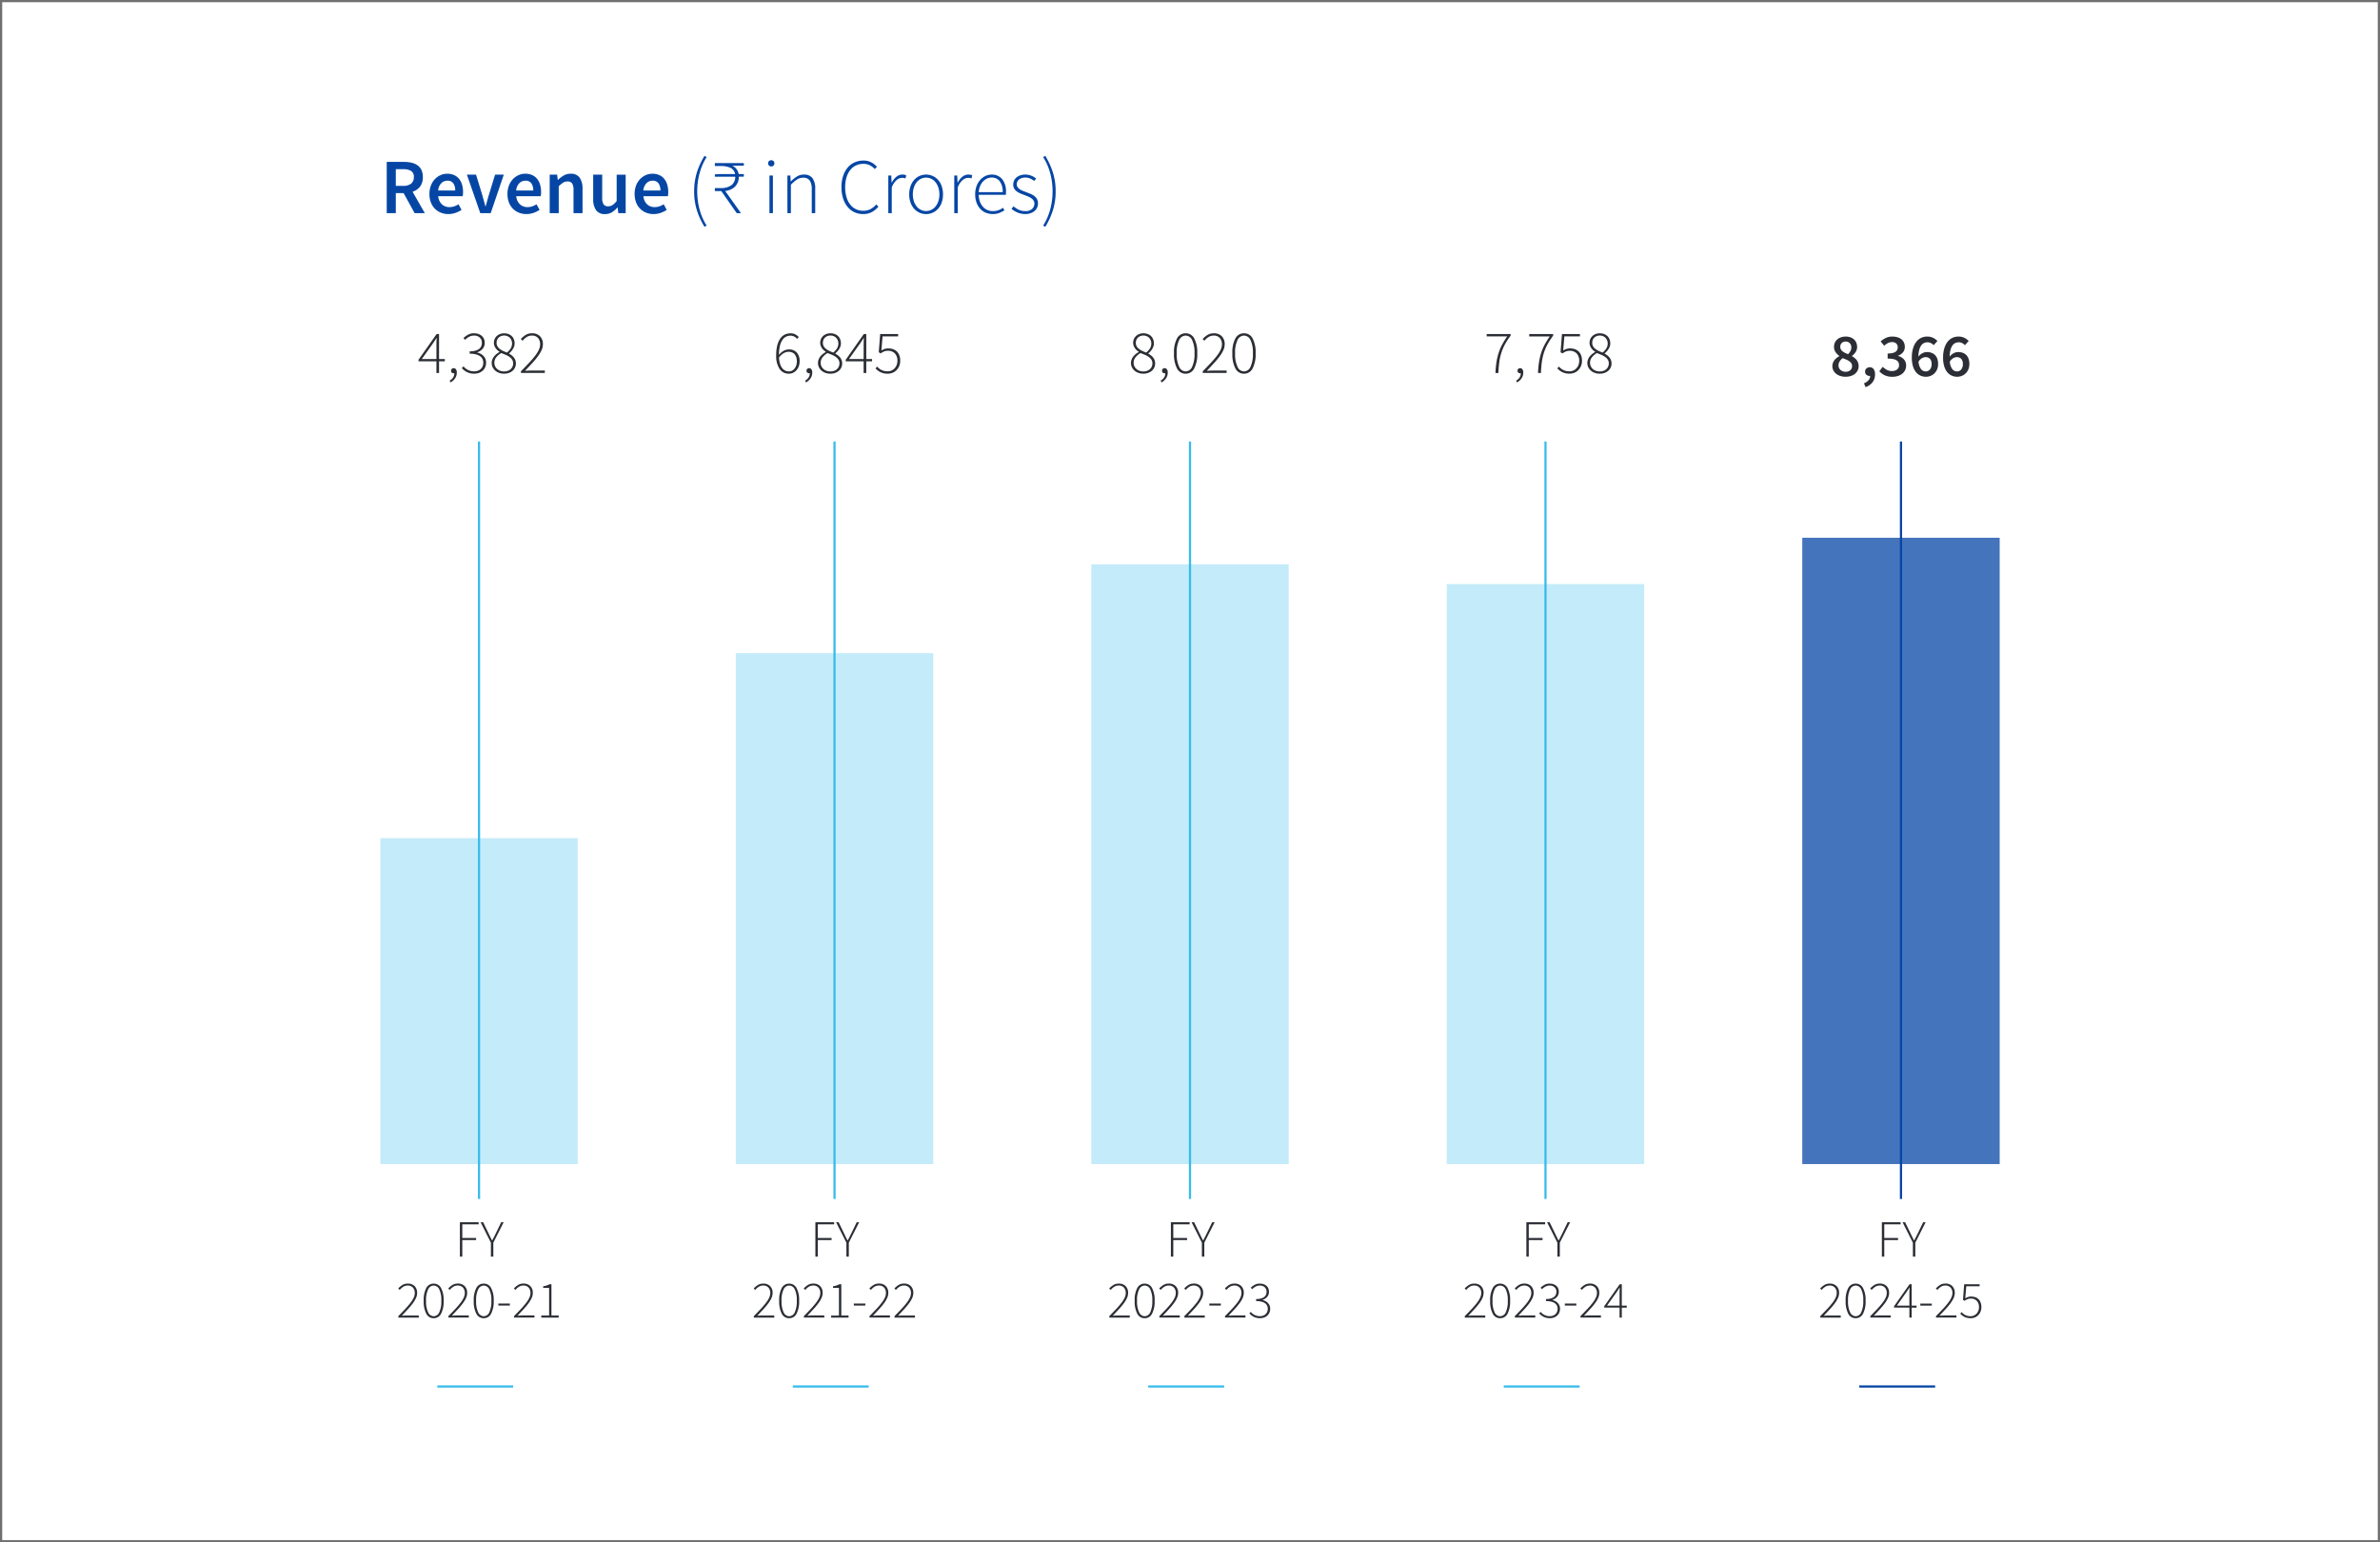 <svg xmlns="http://www.w3.org/2000/svg" xmlns:xlink="http://www.w3.org/1999/xlink" width="540" height="350" viewBox="0 0 540 350">
  <defs>
    <clipPath id="clip-path">
      <rect id="Rectangle_68410" data-name="Rectangle 68410" width="80.343" height="91.736" fill="none"/>
    </clipPath>
    <clipPath id="clip-path-2">
      <rect id="Rectangle_68411" data-name="Rectangle 68411" width="80.343" height="133.727" fill="none"/>
    </clipPath>
    <clipPath id="clip-path-3">
      <rect id="Rectangle_68412" data-name="Rectangle 68412" width="80.342" height="153.882" fill="none"/>
    </clipPath>
    <clipPath id="clip-path-4">
      <rect id="Rectangle_68413" data-name="Rectangle 68413" width="80.343" height="149.403" fill="none"/>
    </clipPath>
    <clipPath id="clip-path-5">
      <rect id="Rectangle_68414" data-name="Rectangle 68414" width="80.345" height="159.908" fill="none"/>
    </clipPath>
  </defs>
  <g id="Group_156302" data-name="Group 156302" transform="translate(-8108 -2066)">
    <g id="Rectangle_68519" data-name="Rectangle 68519" transform="translate(8108 2066)" fill="#fff" stroke="#707070" stroke-width="0.5">
      <rect width="540" height="350" stroke="none"/>
      <rect x="0.25" y="0.25" width="539.5" height="349.5" fill="none"/>
    </g>
    <g id="Group_156293" data-name="Group 156293" transform="translate(7587 745)">
      <g id="Group_155120" data-name="Group 155120" transform="translate(334.513 655.459)">
        <g id="Group_155088" data-name="Group 155088" transform="translate(255 839.941)" opacity="0.3">
          <g id="Group_155087" data-name="Group 155087" transform="translate(0 0)">
            <g id="Group_155086" data-name="Group 155086" clip-path="url(#clip-path)">
              <path id="Path_48476" data-name="Path 48476" d="M0,10.713H44.79V-63.246H0Z" transform="translate(17.776 79.048)" fill="#38bcea"/>
            </g>
          </g>
        </g>
        <path id="Path_48505" data-name="Path 48505" d="M.564-3.954H4.818v.474H1.109v3.1H4.238V.1H1.109V3.856H.564ZM7.6.692,5.257-3.954h.581L7.023-1.513q.2.427.4.841T7.852.17H7.9q.225-.427.438-.841t.415-.841L9.938-3.954h.557L8.149.692V3.856H7.6Z" transform="translate(290.27 946.85)" fill="#2b2e34"/>
        <path id="Path_48506" data-name="Path 48506" transform="translate(300.623 950.706)" fill="#2b2e34"/>
        <path id="Path_48507" data-name="Path 48507" d="M.258,3.477q.936-.948,1.635-1.7A17.646,17.646,0,0,0,3.06.4a5.892,5.892,0,0,0,.7-1.15,2.546,2.546,0,0,0,.231-1.025,1.83,1.83,0,0,0-.4-1.2,1.521,1.521,0,0,0-1.25-.486,1.786,1.786,0,0,0-.972.284,3.229,3.229,0,0,0-.794.711L.234-2.792a4.357,4.357,0,0,1,.942-.794,2.256,2.256,0,0,1,1.215-.32,2.081,2.081,0,0,1,1.576.581,2.132,2.132,0,0,1,.557,1.541A2.777,2.777,0,0,1,4.275-.653a6.6,6.6,0,0,1-.7,1.185,15.1,15.1,0,0,1-1.1,1.327q-.646.705-1.428,1.535.308-.024.634-.041t.634-.018H4.9v.474H.258Zm8.023.474A1.839,1.839,0,0,1,6.6,2.926,5.98,5.98,0,0,1,6.017-.007,5.808,5.808,0,0,1,6.6-2.9a1.845,1.845,0,0,1,1.677-1,1.845,1.845,0,0,1,1.677,1,5.808,5.808,0,0,1,.587,2.9,5.98,5.98,0,0,1-.587,2.933A1.839,1.839,0,0,1,8.281,3.951Zm0-.45a1.41,1.41,0,0,0,1.262-.883,5.772,5.772,0,0,0,.468-2.625,5.577,5.577,0,0,0-.468-2.6,1.411,1.411,0,0,0-1.262-.853A1.416,1.416,0,0,0,7.025-2.6a5.517,5.517,0,0,0-.474,2.6,5.709,5.709,0,0,0,.474,2.625A1.415,1.415,0,0,0,8.281,3.5Zm3.33-.024q.936-.948,1.635-1.7A17.646,17.646,0,0,0,14.413.4a5.892,5.892,0,0,0,.7-1.15,2.546,2.546,0,0,0,.231-1.025,1.83,1.83,0,0,0-.4-1.2,1.521,1.521,0,0,0-1.25-.486,1.786,1.786,0,0,0-.972.284,3.229,3.229,0,0,0-.794.711l-.344-.332a4.357,4.357,0,0,1,.942-.794,2.256,2.256,0,0,1,1.215-.32,2.081,2.081,0,0,1,1.576.581,2.132,2.132,0,0,1,.557,1.541,2.777,2.777,0,0,1-.249,1.132,6.6,6.6,0,0,1-.7,1.185,15.1,15.1,0,0,1-1.1,1.327q-.646.705-1.428,1.535.308-.024.634-.041t.634-.018h2.583v.474H11.611Zm8.023.474a1.839,1.839,0,0,1-1.677-1.025A5.98,5.98,0,0,1,17.37-.007a5.808,5.808,0,0,1,.587-2.9,1.845,1.845,0,0,1,1.677-1,1.845,1.845,0,0,1,1.677,1,5.808,5.808,0,0,1,.587,2.9,5.98,5.98,0,0,1-.587,2.933A1.839,1.839,0,0,1,19.634,3.951Zm0-.45A1.41,1.41,0,0,0,20.9,2.618a5.772,5.772,0,0,0,.468-2.625A5.577,5.577,0,0,0,20.9-2.6a1.411,1.411,0,0,0-1.262-.853,1.416,1.416,0,0,0-1.256.853,5.517,5.517,0,0,0-.474,2.6,5.709,5.709,0,0,0,.474,2.625A1.415,1.415,0,0,0,19.634,3.5ZM22.952.621h2.607v.462H22.952Zm3.555,2.856q.936-.948,1.635-1.7A17.646,17.646,0,0,0,29.31.4a5.892,5.892,0,0,0,.7-1.15,2.546,2.546,0,0,0,.231-1.025,1.83,1.83,0,0,0-.4-1.2,1.521,1.521,0,0,0-1.25-.486,1.786,1.786,0,0,0-.972.284,3.229,3.229,0,0,0-.794.711l-.344-.332a4.357,4.357,0,0,1,.942-.794,2.256,2.256,0,0,1,1.215-.32,2.081,2.081,0,0,1,1.576.581,2.132,2.132,0,0,1,.557,1.541,2.777,2.777,0,0,1-.249,1.132,6.6,6.6,0,0,1-.7,1.185,15.1,15.1,0,0,1-1.1,1.327q-.646.705-1.428,1.535.308-.024.634-.041t.634-.018h2.583v.474H26.507Zm6.186-.13h1.778V-2.934H33.12V-3.29a6.138,6.138,0,0,0,.824-.2,3.514,3.514,0,0,0,.634-.273H35v7.11h1.647v.462H32.693Z" transform="translate(276.605 960.727)" fill="#2b2e34"/>
        <path id="Path_48478" data-name="Path 48478" d="M0,84.86V-87.024" transform="translate(295.171 852.758)" fill="none" stroke="#38bcea" stroke-width="0.5"/>
        <g id="Group_155091" data-name="Group 155091" transform="translate(285.7 980.171)">
          <path id="Path_48479" data-name="Path 48479" d="M0,0H17.221" fill="none" stroke="#38bcea" stroke-width="0.5"/>
        </g>
        <path id="Path_48501" data-name="Path 48501" d="M4.177,1.278V-1.958q0-.3.014-.76t.041-.76H4.177q-.166.277-.346.539t-.373.567l-2.6,3.65ZM6.085,1.8H4.771V4.444H4.177V1.8H.112V1.443L4.218-4.391h.553V1.278H6.085ZM7.177,6.172a2.1,2.1,0,0,0,.76-.671,1.8,1.8,0,0,0,.3-1,.737.737,0,0,1-.166.014.6.6,0,0,1-.408-.152A.541.541,0,0,1,7.5,3.932a.531.531,0,0,1,.18-.429.623.623,0,0,1,.415-.152.605.605,0,0,1,.512.263,1.189,1.189,0,0,1,.194.719,2.3,2.3,0,0,1-.4,1.341,2.864,2.864,0,0,1-1.023.913ZM10.3,2.937a4.125,4.125,0,0,0,.429.422,2.988,2.988,0,0,0,.532.359,3.058,3.058,0,0,0,.664.256,3.224,3.224,0,0,0,.823.1,2.389,2.389,0,0,0,.823-.138,1.922,1.922,0,0,0,.657-.394,1.762,1.762,0,0,0,.429-.615,2.039,2.039,0,0,0,.152-.8,1.951,1.951,0,0,0-.173-.83A1.644,1.644,0,0,0,14.09.648a2.854,2.854,0,0,0-.954-.422,5.64,5.64,0,0,0-1.41-.152V-.465a4.759,4.759,0,0,0,1.293-.152,2.475,2.475,0,0,0,.857-.408,1.492,1.492,0,0,0,.47-.608,1.959,1.959,0,0,0,.145-.754,1.554,1.554,0,0,0-.484-1.2,1.834,1.834,0,0,0-1.3-.449,2.3,2.3,0,0,0-1.134.283,3.8,3.8,0,0,0-.9.684l-.359-.415a4.775,4.775,0,0,1,1.037-.76,2.777,2.777,0,0,1,1.355-.318,3.042,3.042,0,0,1,.954.145A2.32,2.32,0,0,1,14.429-4a1.916,1.916,0,0,1,.512.664,2.092,2.092,0,0,1,.187.906,2.024,2.024,0,0,1-.477,1.4,2.8,2.8,0,0,1-1.21.781v.055a2.667,2.667,0,0,1,1.41.774,2.142,2.142,0,0,1,.595,1.521,2.528,2.528,0,0,1-.207,1.044,2.29,2.29,0,0,1-.574.788,2.556,2.556,0,0,1-.857.5,3.162,3.162,0,0,1-1.058.173,3.819,3.819,0,0,1-.954-.111,3.5,3.5,0,0,1-.767-.29,3.659,3.659,0,0,1-.608-.4,5,5,0,0,1-.477-.442Zm7.024-.788a1.779,1.779,0,0,0,.166.767,1.931,1.931,0,0,0,.456.615,2.159,2.159,0,0,0,.691.415,2.667,2.667,0,0,0,1.735.014,1.9,1.9,0,0,0,.65-.387,1.722,1.722,0,0,0,.415-.581,1.74,1.74,0,0,0,.145-.705,1.558,1.558,0,0,0-.228-.864A2.29,2.29,0,0,0,20.747.8a4.4,4.4,0,0,0-.864-.47q-.484-.2-1-.408a4.125,4.125,0,0,0-1.12.947A1.971,1.971,0,0,0,17.325,2.149ZM20.173-.188a3.6,3.6,0,0,0,.864-.961,2.1,2.1,0,0,0,.3-1.085,1.936,1.936,0,0,0-.124-.7,1.785,1.785,0,0,0-.353-.574,1.625,1.625,0,0,0-.567-.394,1.931,1.931,0,0,0-.767-.145,1.827,1.827,0,0,0-.684.124,1.7,1.7,0,0,0-.539.339,1.459,1.459,0,0,0-.353.518,1.736,1.736,0,0,0-.124.664,1.56,1.56,0,0,0,.2.809A2.1,2.1,0,0,0,18.556-1a3.879,3.879,0,0,0,.754.449Q19.731-.354,20.173-.188ZM16.717,2.176a2.162,2.162,0,0,1,.159-.83,2.717,2.717,0,0,1,.415-.7A3.57,3.57,0,0,1,17.858.1a4.166,4.166,0,0,1,.629-.408V-.368a4.522,4.522,0,0,1-.477-.366,2.373,2.373,0,0,1-.4-.456,2.609,2.609,0,0,1-.283-.553,1.87,1.87,0,0,1-.111-.657,2.1,2.1,0,0,1,.18-.871,2.046,2.046,0,0,1,.491-.684,2.258,2.258,0,0,1,.733-.442,2.546,2.546,0,0,1,.906-.159,2.758,2.758,0,0,1,1.009.173,2.163,2.163,0,0,1,.754.484,2.042,2.042,0,0,1,.47.733,2.586,2.586,0,0,1,.159.919,2.009,2.009,0,0,1-.124.7,3.2,3.2,0,0,1-.311.629,3.62,3.62,0,0,1-.408.525,3.84,3.84,0,0,1-.415.387V.047q.29.18.567.387a2.794,2.794,0,0,1,.491.47,2.314,2.314,0,0,1,.353.608,2.108,2.108,0,0,1,.138.788,2.145,2.145,0,0,1-.194.906,2.181,2.181,0,0,1-.546.733,2.608,2.608,0,0,1-.85.491,3.2,3.2,0,0,1-1.092.18,3.245,3.245,0,0,1-1.12-.187,2.787,2.787,0,0,1-.885-.512,2.387,2.387,0,0,1-.588-.767A2.19,2.19,0,0,1,16.717,2.176Zm6.636,1.88q1.092-1.106,1.908-1.984a20.587,20.587,0,0,0,1.362-1.6,6.875,6.875,0,0,0,.816-1.341,2.97,2.97,0,0,0,.27-1.2,2.135,2.135,0,0,0-.463-1.4,1.775,1.775,0,0,0-1.459-.567,2.084,2.084,0,0,0-1.134.332,3.768,3.768,0,0,0-.926.83l-.4-.387a5.083,5.083,0,0,1,1.1-.926,2.632,2.632,0,0,1,1.417-.373,2.428,2.428,0,0,1,1.839.677,2.488,2.488,0,0,1,.65,1.8,3.24,3.24,0,0,1-.29,1.32A7.7,7.7,0,0,1,27.225.621a17.611,17.611,0,0,1-1.279,1.549q-.754.823-1.666,1.79.359-.028.74-.048t.74-.021h3.014v.553h-5.42Z" transform="translate(281.332 745.734)" fill="#2b2e34"/>
        <g id="Group_155095" data-name="Group 155095" transform="translate(335.658 797.95)" opacity="0.3">
          <g id="Group_155094" data-name="Group 155094" transform="translate(0 0)">
            <g id="Group_155093" data-name="Group 155093" clip-path="url(#clip-path-2)">
              <path id="Path_48481" data-name="Path 48481" d="M40.837,31.444h44.79V-84.506H40.837Z" transform="translate(-23.06 100.308)" fill="#38bcea"/>
            </g>
          </g>
        </g>
        <path id="Path_48508" data-name="Path 48508" d="M.564-3.954H4.818v.474H1.109v3.1H4.238V.1H1.109V3.856H.564ZM7.6.692,5.257-3.954h.581L7.023-1.513q.2.427.4.841T7.852.17H7.9q.225-.427.438-.841t.415-.841L9.938-3.954h.557L8.149.692V3.856H7.6Z" transform="translate(370.928 946.85)" fill="#2b2e34"/>
        <path id="Path_48509" data-name="Path 48509" transform="translate(381.281 950.706)" fill="#2b2e34"/>
        <path id="Path_48510" data-name="Path 48510" d="M.258,3.477q.936-.948,1.635-1.7A17.646,17.646,0,0,0,3.06.4a5.892,5.892,0,0,0,.7-1.15,2.546,2.546,0,0,0,.231-1.025,1.83,1.83,0,0,0-.4-1.2,1.521,1.521,0,0,0-1.25-.486,1.786,1.786,0,0,0-.972.284,3.229,3.229,0,0,0-.794.711L.234-2.792a4.357,4.357,0,0,1,.942-.794,2.256,2.256,0,0,1,1.215-.32,2.081,2.081,0,0,1,1.576.581,2.132,2.132,0,0,1,.557,1.541A2.777,2.777,0,0,1,4.275-.653a6.6,6.6,0,0,1-.7,1.185,15.1,15.1,0,0,1-1.1,1.327q-.646.705-1.428,1.535.308-.024.634-.041t.634-.018H4.9v.474H.258Zm8.023.474A1.839,1.839,0,0,1,6.6,2.926,5.98,5.98,0,0,1,6.017-.007,5.808,5.808,0,0,1,6.6-2.9a1.845,1.845,0,0,1,1.677-1,1.845,1.845,0,0,1,1.677,1,5.808,5.808,0,0,1,.587,2.9,5.98,5.98,0,0,1-.587,2.933A1.839,1.839,0,0,1,8.281,3.951Zm0-.45a1.41,1.41,0,0,0,1.262-.883,5.772,5.772,0,0,0,.468-2.625,5.577,5.577,0,0,0-.468-2.6,1.411,1.411,0,0,0-1.262-.853A1.416,1.416,0,0,0,7.025-2.6a5.517,5.517,0,0,0-.474,2.6,5.709,5.709,0,0,0,.474,2.625A1.415,1.415,0,0,0,8.281,3.5Zm3.33-.024q.936-.948,1.635-1.7A17.646,17.646,0,0,0,14.413.4a5.892,5.892,0,0,0,.7-1.15,2.546,2.546,0,0,0,.231-1.025,1.83,1.83,0,0,0-.4-1.2,1.521,1.521,0,0,0-1.25-.486,1.786,1.786,0,0,0-.972.284,3.229,3.229,0,0,0-.794.711l-.344-.332a4.357,4.357,0,0,1,.942-.794,2.256,2.256,0,0,1,1.215-.32,2.081,2.081,0,0,1,1.576.581,2.132,2.132,0,0,1,.557,1.541,2.777,2.777,0,0,1-.249,1.132,6.6,6.6,0,0,1-.7,1.185,15.1,15.1,0,0,1-1.1,1.327q-.646.705-1.428,1.535.308-.024.634-.041t.634-.018h2.583v.474H11.611Zm6.186-.13h1.778V-2.934H18.224V-3.29a6.138,6.138,0,0,0,.824-.2,3.514,3.514,0,0,0,.634-.273h.427v7.11h1.647v.462H17.8ZM22.952.621h2.607v.462H22.952Zm3.555,2.856q.936-.948,1.635-1.7A17.646,17.646,0,0,0,29.31.4a5.892,5.892,0,0,0,.7-1.15,2.546,2.546,0,0,0,.231-1.025,1.83,1.83,0,0,0-.4-1.2,1.521,1.521,0,0,0-1.25-.486,1.786,1.786,0,0,0-.972.284,3.229,3.229,0,0,0-.794.711l-.344-.332a4.357,4.357,0,0,1,.942-.794,2.256,2.256,0,0,1,1.215-.32,2.081,2.081,0,0,1,1.576.581,2.132,2.132,0,0,1,.557,1.541,2.777,2.777,0,0,1-.249,1.132,6.6,6.6,0,0,1-.7,1.185,15.1,15.1,0,0,1-1.1,1.327q-.646.705-1.428,1.535.308-.024.634-.041t.634-.018h2.583v.474H26.507Zm5.677,0q.936-.948,1.635-1.7A17.646,17.646,0,0,0,34.987.4a5.892,5.892,0,0,0,.7-1.15,2.546,2.546,0,0,0,.231-1.025,1.83,1.83,0,0,0-.4-1.2,1.521,1.521,0,0,0-1.25-.486,1.786,1.786,0,0,0-.972.284,3.23,3.23,0,0,0-.794.711l-.344-.332a4.356,4.356,0,0,1,.942-.794,2.256,2.256,0,0,1,1.215-.32,2.081,2.081,0,0,1,1.576.581,2.132,2.132,0,0,1,.557,1.541A2.777,2.777,0,0,1,36.2-.653,6.6,6.6,0,0,1,35.5.532a15.1,15.1,0,0,1-1.1,1.327q-.646.705-1.428,1.535.308-.024.634-.041t.634-.018h2.583v.474H32.184Z" transform="translate(357.262 960.727)" fill="#2b2e34"/>
        <path id="Path_48483" data-name="Path 48483" d="M0,84.86V-87.024" transform="translate(375.83 852.758)" fill="none" stroke="#38bcea" stroke-width="0.5"/>
        <g id="Group_155098" data-name="Group 155098" transform="translate(366.359 980.171)">
          <path id="Path_48484" data-name="Path 48484" d="M0,0H17.221" fill="none" stroke="#38bcea" stroke-width="0.5"/>
        </g>
        <path id="Path_48502" data-name="Path 48502" d="M3.267,4.084a1.492,1.492,0,0,0,.712-.173,1.729,1.729,0,0,0,.56-.477,2.429,2.429,0,0,0,.373-.712,2.717,2.717,0,0,0,.138-.878A3.344,3.344,0,0,0,4.94.966,2.006,2.006,0,0,0,4.6.261,1.529,1.529,0,0,0,4.007-.2a2.08,2.08,0,0,0-.864-.166,2.264,2.264,0,0,0-1.037.3A3.4,3.4,0,0,0,1,.96a6.147,6.147,0,0,0,.2,1.279,3.315,3.315,0,0,0,.436.982,2,2,0,0,0,.684.636A1.908,1.908,0,0,0,3.267,4.084ZM5.106-3.285a1.962,1.962,0,0,0-.677-.546,1.855,1.855,0,0,0-.816-.187,2.309,2.309,0,0,0-1,.221,2.138,2.138,0,0,0-.83.733,4.12,4.12,0,0,0-.574,1.348A8.81,8.81,0,0,0,.986.337a3.7,3.7,0,0,1,1.03-.9,2.356,2.356,0,0,1,1.2-.332,2.348,2.348,0,0,1,1.818.7,2.91,2.91,0,0,1,.643,2.039A3.084,3.084,0,0,1,5.48,2.957a2.748,2.748,0,0,1-.525.871,2.447,2.447,0,0,1-.767.574,2.143,2.143,0,0,1-.933.207A2.466,2.466,0,0,1,1.138,3.531,5.262,5.262,0,0,1,.364.434,8.706,8.706,0,0,1,.634-1.9a4.65,4.65,0,0,1,.719-1.549A2.612,2.612,0,0,1,2.39-4.3a3.034,3.034,0,0,1,1.224-.256,2.284,2.284,0,0,1,1.072.235A2.8,2.8,0,0,1,5.48-3.7ZM6.931,6.172a2.1,2.1,0,0,0,.76-.671,1.8,1.8,0,0,0,.3-1,.737.737,0,0,1-.166.014.6.6,0,0,1-.408-.152.541.541,0,0,1-.173-.429.531.531,0,0,1,.18-.429.623.623,0,0,1,.415-.152.605.605,0,0,1,.512.263,1.189,1.189,0,0,1,.194.719,2.3,2.3,0,0,1-.4,1.341,2.864,2.864,0,0,1-1.023.913Zm3.526-4.023a1.779,1.779,0,0,0,.166.767,1.931,1.931,0,0,0,.456.615,2.159,2.159,0,0,0,.691.415,2.667,2.667,0,0,0,1.735.014,1.9,1.9,0,0,0,.65-.387,1.722,1.722,0,0,0,.415-.581,1.74,1.74,0,0,0,.145-.705,1.558,1.558,0,0,0-.228-.864A2.29,2.29,0,0,0,13.879.8a4.4,4.4,0,0,0-.864-.47q-.484-.2-1-.408A4.125,4.125,0,0,0,10.9.87,1.971,1.971,0,0,0,10.457,2.149ZM13.305-.188a3.6,3.6,0,0,0,.864-.961,2.1,2.1,0,0,0,.3-1.085,1.936,1.936,0,0,0-.124-.7,1.785,1.785,0,0,0-.353-.574,1.625,1.625,0,0,0-.567-.394,1.931,1.931,0,0,0-.767-.145,1.827,1.827,0,0,0-.684.124,1.7,1.7,0,0,0-.539.339,1.459,1.459,0,0,0-.353.518,1.736,1.736,0,0,0-.124.664,1.56,1.56,0,0,0,.2.809A2.1,2.1,0,0,0,11.687-1a3.879,3.879,0,0,0,.754.449Q12.863-.354,13.305-.188ZM9.849,2.176a2.162,2.162,0,0,1,.159-.83,2.717,2.717,0,0,1,.415-.7A3.57,3.57,0,0,1,10.989.1a4.166,4.166,0,0,1,.629-.408V-.368a4.522,4.522,0,0,1-.477-.366,2.373,2.373,0,0,1-.4-.456,2.608,2.608,0,0,1-.283-.553,1.87,1.87,0,0,1-.111-.657,2.1,2.1,0,0,1,.18-.871,2.046,2.046,0,0,1,.491-.684A2.258,2.258,0,0,1,11.75-4.4a2.546,2.546,0,0,1,.906-.159,2.758,2.758,0,0,1,1.009.173,2.163,2.163,0,0,1,.754.484,2.042,2.042,0,0,1,.47.733,2.586,2.586,0,0,1,.159.919,2.009,2.009,0,0,1-.124.7,3.2,3.2,0,0,1-.311.629A3.62,3.62,0,0,1,14.2-.4a3.84,3.84,0,0,1-.415.387V.047q.29.18.567.387a2.794,2.794,0,0,1,.491.47,2.314,2.314,0,0,1,.353.608,2.108,2.108,0,0,1,.138.788,2.145,2.145,0,0,1-.194.906,2.181,2.181,0,0,1-.546.733,2.607,2.607,0,0,1-.85.491,3.2,3.2,0,0,1-1.092.18,3.245,3.245,0,0,1-1.12-.187,2.787,2.787,0,0,1-.885-.512,2.387,2.387,0,0,1-.588-.767A2.19,2.19,0,0,1,9.849,2.176Zm10.356-.9V-1.958q0-.3.014-.76t.041-.76H20.2q-.166.277-.346.539t-.373.567l-2.6,3.65Zm1.908.525H20.8V4.444H20.2V1.8H16.139V1.443l4.106-5.835H20.8V1.278h1.313Zm1.134,1.189a4.485,4.485,0,0,0,.429.4,3.047,3.047,0,0,0,.525.346,2.924,2.924,0,0,0,.65.242,3.373,3.373,0,0,0,.816.09,2.132,2.132,0,0,0,1.542-.657,2.383,2.383,0,0,0,.477-.747,2.533,2.533,0,0,0,.18-.975,2.318,2.318,0,0,0-.581-1.68,2.089,2.089,0,0,0-1.576-.6,2.2,2.2,0,0,0-.878.159,4.571,4.571,0,0,0-.767.436l-.429-.263.318-4.134H28.03v.539H24.5L24.228-.658A3.929,3.929,0,0,1,24.947-1a2.577,2.577,0,0,1,.857-.131,3.3,3.3,0,0,1,1.051.166,2.285,2.285,0,0,1,.857.5,2.414,2.414,0,0,1,.574.871A3.339,3.339,0,0,1,28.5,1.665a3.061,3.061,0,0,1-.242,1.251,2.9,2.9,0,0,1-.636.926,2.648,2.648,0,0,1-.9.574,2.891,2.891,0,0,1-1.044.194,3.974,3.974,0,0,1-.947-.1,3.516,3.516,0,0,1-.76-.277,3.371,3.371,0,0,1-.6-.387,6.269,6.269,0,0,1-.47-.422Z" transform="translate(362.235 745.734)" fill="#2b2e34"/>
        <g id="Group_155102" data-name="Group 155102" transform="translate(416.316 777.795)" opacity="0.3">
          <g id="Group_155101" data-name="Group 155101" transform="translate(0 0)">
            <g id="Group_155100" data-name="Group 155100" clip-path="url(#clip-path-3)">
              <path id="Path_48486" data-name="Path 48486" d="M81.673,41.4h44.79V-94.711H81.673Z" transform="translate(-63.897 110.512)" fill="#38bcea"/>
            </g>
          </g>
        </g>
        <path id="Path_48511" data-name="Path 48511" d="M.564-3.954H4.818v.474H1.109v3.1H4.238V.1H1.109V3.856H.564ZM7.6.692,5.257-3.954h.581L7.023-1.513q.2.427.4.841T7.852.17H7.9q.225-.427.438-.841t.415-.841L9.938-3.954h.557L8.149.692V3.856H7.6Z" transform="translate(451.586 946.85)" fill="#2b2e34"/>
        <path id="Path_48512" data-name="Path 48512" transform="translate(461.939 950.706)" fill="#2b2e34"/>
        <path id="Path_48513" data-name="Path 48513" d="M.258,3.477q.936-.948,1.635-1.7A17.646,17.646,0,0,0,3.06.4a5.892,5.892,0,0,0,.7-1.15,2.546,2.546,0,0,0,.231-1.025,1.83,1.83,0,0,0-.4-1.2,1.521,1.521,0,0,0-1.25-.486,1.786,1.786,0,0,0-.972.284,3.229,3.229,0,0,0-.794.711L.234-2.792a4.357,4.357,0,0,1,.942-.794,2.256,2.256,0,0,1,1.215-.32,2.081,2.081,0,0,1,1.576.581,2.132,2.132,0,0,1,.557,1.541A2.777,2.777,0,0,1,4.275-.653a6.6,6.6,0,0,1-.7,1.185,15.1,15.1,0,0,1-1.1,1.327q-.646.705-1.428,1.535.308-.024.634-.041t.634-.018H4.9v.474H.258Zm8.023.474A1.839,1.839,0,0,1,6.6,2.926,5.98,5.98,0,0,1,6.017-.007,5.808,5.808,0,0,1,6.6-2.9a1.845,1.845,0,0,1,1.677-1,1.845,1.845,0,0,1,1.677,1,5.808,5.808,0,0,1,.587,2.9,5.98,5.98,0,0,1-.587,2.933A1.839,1.839,0,0,1,8.281,3.951Zm0-.45a1.41,1.41,0,0,0,1.262-.883,5.772,5.772,0,0,0,.468-2.625,5.577,5.577,0,0,0-.468-2.6,1.411,1.411,0,0,0-1.262-.853A1.416,1.416,0,0,0,7.025-2.6a5.517,5.517,0,0,0-.474,2.6,5.709,5.709,0,0,0,.474,2.625A1.415,1.415,0,0,0,8.281,3.5Zm3.33-.024q.936-.948,1.635-1.7A17.646,17.646,0,0,0,14.413.4a5.892,5.892,0,0,0,.7-1.15,2.546,2.546,0,0,0,.231-1.025,1.83,1.83,0,0,0-.4-1.2,1.521,1.521,0,0,0-1.25-.486,1.786,1.786,0,0,0-.972.284,3.229,3.229,0,0,0-.794.711l-.344-.332a4.357,4.357,0,0,1,.942-.794,2.256,2.256,0,0,1,1.215-.32,2.081,2.081,0,0,1,1.576.581,2.132,2.132,0,0,1,.557,1.541,2.777,2.777,0,0,1-.249,1.132,6.6,6.6,0,0,1-.7,1.185,15.1,15.1,0,0,1-1.1,1.327q-.646.705-1.428,1.535.308-.024.634-.041t.634-.018h2.583v.474H11.611Zm5.677,0q.936-.948,1.635-1.7A17.646,17.646,0,0,0,20.09.4a5.892,5.892,0,0,0,.7-1.15,2.546,2.546,0,0,0,.231-1.025,1.83,1.83,0,0,0-.4-1.2,1.521,1.521,0,0,0-1.25-.486,1.786,1.786,0,0,0-.972.284,3.229,3.229,0,0,0-.794.711l-.344-.332a4.357,4.357,0,0,1,.942-.794,2.256,2.256,0,0,1,1.215-.32A2.081,2.081,0,0,1,21-3.325a2.132,2.132,0,0,1,.557,1.541A2.777,2.777,0,0,1,21.3-.653a6.6,6.6,0,0,1-.7,1.185,15.1,15.1,0,0,1-1.1,1.327q-.646.705-1.428,1.535.308-.024.634-.041t.634-.018h2.583v.474H17.287ZM22.952.621h2.607v.462H22.952Zm3.555,2.856q.936-.948,1.635-1.7A17.646,17.646,0,0,0,29.31.4a5.892,5.892,0,0,0,.7-1.15,2.546,2.546,0,0,0,.231-1.025,1.83,1.83,0,0,0-.4-1.2,1.521,1.521,0,0,0-1.25-.486,1.786,1.786,0,0,0-.972.284,3.229,3.229,0,0,0-.794.711l-.344-.332a4.357,4.357,0,0,1,.942-.794,2.256,2.256,0,0,1,1.215-.32,2.081,2.081,0,0,1,1.576.581,2.132,2.132,0,0,1,.557,1.541,2.777,2.777,0,0,1-.249,1.132,6.6,6.6,0,0,1-.7,1.185,15.1,15.1,0,0,1-1.1,1.327q-.646.705-1.428,1.535.308-.024.634-.041t.634-.018h2.583v.474H26.507Zm5.842-.96a3.535,3.535,0,0,0,.367.361,2.561,2.561,0,0,0,.456.308,2.621,2.621,0,0,0,.569.219,2.763,2.763,0,0,0,.705.083,2.048,2.048,0,0,0,.705-.119,1.647,1.647,0,0,0,.563-.338,1.51,1.51,0,0,0,.367-.527,1.748,1.748,0,0,0,.13-.687,1.672,1.672,0,0,0-.148-.711A1.409,1.409,0,0,0,35.6.556a2.446,2.446,0,0,0-.818-.361A4.834,4.834,0,0,0,33.57.064V-.4a4.079,4.079,0,0,0,1.108-.13,2.121,2.121,0,0,0,.735-.35,1.279,1.279,0,0,0,.4-.521,1.68,1.68,0,0,0,.124-.646,1.332,1.332,0,0,0-.415-1.025,1.572,1.572,0,0,0-1.114-.385,1.971,1.971,0,0,0-.972.243,3.256,3.256,0,0,0-.77.587l-.308-.356a4.093,4.093,0,0,1,.889-.652,2.38,2.38,0,0,1,1.161-.273,2.608,2.608,0,0,1,.818.124,1.989,1.989,0,0,1,.658.356,1.642,1.642,0,0,1,.438.569,1.793,1.793,0,0,1,.16.776,1.734,1.734,0,0,1-.409,1.2,2.4,2.4,0,0,1-1.037.67v.047A2.286,2.286,0,0,1,36.249.5a1.836,1.836,0,0,1,.51,1.3,2.167,2.167,0,0,1-.178.895,1.962,1.962,0,0,1-.492.675,2.191,2.191,0,0,1-.735.427,2.711,2.711,0,0,1-.907.148,3.273,3.273,0,0,1-.818-.095,3,3,0,0,1-.658-.249,3.136,3.136,0,0,1-.521-.344,4.287,4.287,0,0,1-.409-.379Z" transform="translate(437.921 960.727)" fill="#2b2e34"/>
        <path id="Path_48488" data-name="Path 48488" d="M0,84.86V-87.024" transform="translate(456.487 852.758)" fill="none" stroke="#38bcea" stroke-width="0.5"/>
        <g id="Group_155105" data-name="Group 155105" transform="translate(447.016 980.171)">
          <path id="Path_48489" data-name="Path 48489" d="M0,0H17.221" fill="none" stroke="#38bcea" stroke-width="0.5"/>
        </g>
        <path id="Path_48504" data-name="Path 48504" d="M.888,2.149a1.779,1.779,0,0,0,.166.767,1.931,1.931,0,0,0,.456.615,2.159,2.159,0,0,0,.691.415,2.477,2.477,0,0,0,.885.152,2.474,2.474,0,0,0,.85-.138,1.9,1.9,0,0,0,.65-.387A1.722,1.722,0,0,0,5,2.992a1.74,1.74,0,0,0,.145-.705,1.558,1.558,0,0,0-.228-.864A2.29,2.29,0,0,0,4.31.8,4.4,4.4,0,0,0,3.446.33q-.484-.2-1-.408A4.125,4.125,0,0,0,1.331.87,1.971,1.971,0,0,0,.888,2.149ZM3.736-.188A3.6,3.6,0,0,0,4.6-1.149a2.1,2.1,0,0,0,.3-1.085,1.936,1.936,0,0,0-.124-.7,1.785,1.785,0,0,0-.353-.574A1.625,1.625,0,0,0,3.854-3.9a1.931,1.931,0,0,0-.767-.145,1.827,1.827,0,0,0-.684.124,1.7,1.7,0,0,0-.539.339,1.459,1.459,0,0,0-.353.518,1.736,1.736,0,0,0-.124.664,1.56,1.56,0,0,0,.2.809A2.1,2.1,0,0,0,2.119-1a3.879,3.879,0,0,0,.754.449Q3.294-.354,3.736-.188ZM.28,2.176a2.162,2.162,0,0,1,.159-.83,2.717,2.717,0,0,1,.415-.7A3.57,3.57,0,0,1,1.421.1,4.166,4.166,0,0,1,2.05-.312V-.368a4.522,4.522,0,0,1-.477-.366,2.373,2.373,0,0,1-.4-.456,2.608,2.608,0,0,1-.283-.553A1.87,1.87,0,0,1,.778-2.4a2.1,2.1,0,0,1,.18-.871,2.046,2.046,0,0,1,.491-.684A2.258,2.258,0,0,1,2.181-4.4a2.546,2.546,0,0,1,.906-.159A2.758,2.758,0,0,1,4.1-4.384a2.163,2.163,0,0,1,.754.484,2.042,2.042,0,0,1,.47.733,2.586,2.586,0,0,1,.159.919,2.009,2.009,0,0,1-.124.7,3.2,3.2,0,0,1-.311.629A3.62,3.62,0,0,1,4.635-.4a3.84,3.84,0,0,1-.415.387V.047q.29.18.567.387A2.794,2.794,0,0,1,5.278.9a2.314,2.314,0,0,1,.353.608,2.108,2.108,0,0,1,.138.788,2.145,2.145,0,0,1-.194.906,2.181,2.181,0,0,1-.546.733,2.607,2.607,0,0,1-.85.491,3.2,3.2,0,0,1-1.092.18,3.245,3.245,0,0,1-1.12-.187,2.787,2.787,0,0,1-.885-.512,2.387,2.387,0,0,1-.588-.767A2.19,2.19,0,0,1,.28,2.176Zm6.733,4a2.1,2.1,0,0,0,.76-.671,1.8,1.8,0,0,0,.3-1,.737.737,0,0,1-.166.014A.6.6,0,0,1,7.5,4.361a.541.541,0,0,1-.173-.429.531.531,0,0,1,.18-.429.623.623,0,0,1,.415-.152.605.605,0,0,1,.512.263,1.189,1.189,0,0,1,.194.719,2.3,2.3,0,0,1-.4,1.341,2.864,2.864,0,0,1-1.023.913ZM12.682,4.61a2.146,2.146,0,0,1-1.956-1.2,6.977,6.977,0,0,1-.684-3.422,6.776,6.776,0,0,1,.684-3.38,2.153,2.153,0,0,1,1.956-1.168,2.153,2.153,0,0,1,1.956,1.168,6.776,6.776,0,0,1,.684,3.38,6.977,6.977,0,0,1-.684,3.422A2.146,2.146,0,0,1,12.682,4.61Zm0-.525a1.645,1.645,0,0,0,1.472-1.03A6.734,6.734,0,0,0,14.7-.008a6.507,6.507,0,0,0-.546-3.028,1.646,1.646,0,0,0-1.472-1,1.652,1.652,0,0,0-1.466,1,6.436,6.436,0,0,0-.553,3.028,6.661,6.661,0,0,0,.553,3.062A1.651,1.651,0,0,0,12.682,4.084Zm3.885-.028q1.092-1.106,1.908-1.984a20.587,20.587,0,0,0,1.362-1.6,6.875,6.875,0,0,0,.816-1.341,2.97,2.97,0,0,0,.27-1.2,2.135,2.135,0,0,0-.463-1.4A1.775,1.775,0,0,0,19-4.032a2.084,2.084,0,0,0-1.134.332,3.768,3.768,0,0,0-.926.83l-.4-.387a5.083,5.083,0,0,1,1.1-.926,2.632,2.632,0,0,1,1.417-.373,2.428,2.428,0,0,1,1.839.677,2.488,2.488,0,0,1,.65,1.8,3.24,3.24,0,0,1-.29,1.32A7.7,7.7,0,0,1,20.438.621a17.611,17.611,0,0,1-1.279,1.549q-.754.823-1.666,1.79.359-.028.74-.048t.74-.021h3.014v.553h-5.42Zm9.36.553a2.146,2.146,0,0,1-1.956-1.2,6.977,6.977,0,0,1-.684-3.422,6.776,6.776,0,0,1,.684-3.38,2.153,2.153,0,0,1,1.956-1.168,2.153,2.153,0,0,1,1.956,1.168,6.776,6.776,0,0,1,.684,3.38,6.977,6.977,0,0,1-.684,3.422A2.146,2.146,0,0,1,25.927,4.61Zm0-.525A1.645,1.645,0,0,0,27.4,3.054a6.734,6.734,0,0,0,.546-3.062A6.507,6.507,0,0,0,27.4-3.036a1.646,1.646,0,0,0-1.472-1,1.652,1.652,0,0,0-1.466,1,6.436,6.436,0,0,0-.553,3.028,6.661,6.661,0,0,0,.553,3.062A1.651,1.651,0,0,0,25.927,4.084Z" transform="translate(442.811 745.734)" fill="#2b2e34"/>
        <g id="Group_155109" data-name="Group 155109" transform="translate(496.974 782.274)" opacity="0.3">
          <g id="Group_155108" data-name="Group 155108" transform="translate(0 0)">
            <g id="Group_155107" data-name="Group 155107" clip-path="url(#clip-path-4)">
              <path id="Path_48491" data-name="Path 48491" d="M122.51,39.184H167.3V-92.443H122.51Z" transform="translate(-104.734 108.244)" fill="#38bcea"/>
            </g>
          </g>
        </g>
        <path id="Path_48514" data-name="Path 48514" d="M.564-3.954H4.818v.474H1.109v3.1H4.238V.1H1.109V3.856H.564ZM7.6.692,5.257-3.954h.581L7.023-1.513q.2.427.4.841T7.852.17H7.9q.225-.427.438-.841t.415-.841L9.938-3.954h.557L8.149.692V3.856H7.6Z" transform="translate(532.244 946.85)" fill="#2b2e34"/>
        <path id="Path_48515" data-name="Path 48515" transform="translate(542.596 950.706)" fill="#2b2e34"/>
        <path id="Path_48516" data-name="Path 48516" d="M.258,3.477q.936-.948,1.635-1.7A17.646,17.646,0,0,0,3.06.4a5.892,5.892,0,0,0,.7-1.15,2.546,2.546,0,0,0,.231-1.025,1.83,1.83,0,0,0-.4-1.2,1.521,1.521,0,0,0-1.25-.486,1.786,1.786,0,0,0-.972.284,3.229,3.229,0,0,0-.794.711L.234-2.792a4.357,4.357,0,0,1,.942-.794,2.256,2.256,0,0,1,1.215-.32,2.081,2.081,0,0,1,1.576.581,2.132,2.132,0,0,1,.557,1.541A2.777,2.777,0,0,1,4.275-.653a6.6,6.6,0,0,1-.7,1.185,15.1,15.1,0,0,1-1.1,1.327q-.646.705-1.428,1.535.308-.024.634-.041t.634-.018H4.9v.474H.258Zm8.023.474A1.839,1.839,0,0,1,6.6,2.926,5.98,5.98,0,0,1,6.017-.007,5.808,5.808,0,0,1,6.6-2.9a1.845,1.845,0,0,1,1.677-1,1.845,1.845,0,0,1,1.677,1,5.808,5.808,0,0,1,.587,2.9,5.98,5.98,0,0,1-.587,2.933A1.839,1.839,0,0,1,8.281,3.951Zm0-.45a1.41,1.41,0,0,0,1.262-.883,5.772,5.772,0,0,0,.468-2.625,5.577,5.577,0,0,0-.468-2.6,1.411,1.411,0,0,0-1.262-.853A1.416,1.416,0,0,0,7.025-2.6a5.517,5.517,0,0,0-.474,2.6,5.709,5.709,0,0,0,.474,2.625A1.415,1.415,0,0,0,8.281,3.5Zm3.33-.024q.936-.948,1.635-1.7A17.646,17.646,0,0,0,14.413.4a5.892,5.892,0,0,0,.7-1.15,2.546,2.546,0,0,0,.231-1.025,1.83,1.83,0,0,0-.4-1.2,1.521,1.521,0,0,0-1.25-.486,1.786,1.786,0,0,0-.972.284,3.229,3.229,0,0,0-.794.711l-.344-.332a4.357,4.357,0,0,1,.942-.794,2.256,2.256,0,0,1,1.215-.32,2.081,2.081,0,0,1,1.576.581,2.132,2.132,0,0,1,.557,1.541,2.777,2.777,0,0,1-.249,1.132,6.6,6.6,0,0,1-.7,1.185,15.1,15.1,0,0,1-1.1,1.327q-.646.705-1.428,1.535.308-.024.634-.041t.634-.018h2.583v.474H11.611Zm5.842-.96a3.536,3.536,0,0,0,.367.361,2.561,2.561,0,0,0,.456.308,2.621,2.621,0,0,0,.569.219,2.763,2.763,0,0,0,.705.083,2.048,2.048,0,0,0,.705-.119,1.647,1.647,0,0,0,.563-.338,1.51,1.51,0,0,0,.367-.527,1.748,1.748,0,0,0,.13-.687,1.672,1.672,0,0,0-.148-.711A1.409,1.409,0,0,0,20.7.556a2.446,2.446,0,0,0-.818-.361,4.834,4.834,0,0,0-1.209-.13V-.4a4.079,4.079,0,0,0,1.108-.13,2.121,2.121,0,0,0,.735-.35,1.279,1.279,0,0,0,.4-.521,1.68,1.68,0,0,0,.124-.646,1.332,1.332,0,0,0-.415-1.025,1.572,1.572,0,0,0-1.114-.385,1.971,1.971,0,0,0-.972.243,3.256,3.256,0,0,0-.77.587l-.308-.356a4.093,4.093,0,0,1,.889-.652,2.38,2.38,0,0,1,1.161-.273,2.608,2.608,0,0,1,.818.124,1.989,1.989,0,0,1,.658.356,1.642,1.642,0,0,1,.438.569,1.793,1.793,0,0,1,.16.776,1.734,1.734,0,0,1-.409,1.2,2.4,2.4,0,0,1-1.037.67v.047A2.286,2.286,0,0,1,21.352.5a1.836,1.836,0,0,1,.51,1.3,2.167,2.167,0,0,1-.178.895,1.962,1.962,0,0,1-.492.675,2.191,2.191,0,0,1-.735.427,2.711,2.711,0,0,1-.907.148,3.273,3.273,0,0,1-.818-.095,3,3,0,0,1-.658-.249,3.136,3.136,0,0,1-.521-.344,4.287,4.287,0,0,1-.409-.379Zm5.5-1.9h2.607v.462H22.952Zm3.555,2.856q.936-.948,1.635-1.7A17.646,17.646,0,0,0,29.31.4a5.892,5.892,0,0,0,.7-1.15,2.546,2.546,0,0,0,.231-1.025,1.83,1.83,0,0,0-.4-1.2,1.521,1.521,0,0,0-1.25-.486,1.786,1.786,0,0,0-.972.284,3.229,3.229,0,0,0-.794.711l-.344-.332a4.357,4.357,0,0,1,.942-.794,2.256,2.256,0,0,1,1.215-.32,2.081,2.081,0,0,1,1.576.581,2.132,2.132,0,0,1,.557,1.541,2.777,2.777,0,0,1-.249,1.132,6.6,6.6,0,0,1-.7,1.185,15.1,15.1,0,0,1-1.1,1.327q-.646.705-1.428,1.535.308-.024.634-.041t.634-.018h2.583v.474H26.507ZM35.372,1.1V-1.678q0-.261.012-.652t.036-.652h-.047q-.142.237-.3.462t-.32.486L32.527,1.1Zm1.635.45H35.881V3.809h-.51V1.545H31.888V1.237l3.52-5h.474V1.1h1.126Z" transform="translate(518.578 960.727)" fill="#2b2e34"/>
        <path id="Path_48493" data-name="Path 48493" d="M0,84.86V-87.024" transform="translate(537.146 852.758)" fill="none" stroke="#38bcea" stroke-width="0.5"/>
        <g id="Group_155112" data-name="Group 155112" transform="translate(527.675 980.171)">
          <path id="Path_48494" data-name="Path 48494" d="M0,0H17.221" fill="none" stroke="#38bcea" stroke-width="0.5"/>
        </g>
        <path id="Path_48517" data-name="Path 48517" d="M2.3,4.444A21.964,21.964,0,0,1,2.527,1.99a13.74,13.74,0,0,1,.491-2.1,11.45,11.45,0,0,1,.8-1.894A17.577,17.577,0,0,1,4.967-3.852H.308v-.539H5.742v.359A15.94,15.94,0,0,0,4.435-2.013a11.2,11.2,0,0,0-.83,1.97,12.239,12.239,0,0,0-.449,2.095q-.138,1.092-.194,2.392ZM6.986,6.172a2.1,2.1,0,0,0,.76-.671,1.8,1.8,0,0,0,.3-1,.737.737,0,0,1-.166.014.6.6,0,0,1-.408-.152A.541.541,0,0,1,7.3,3.932a.531.531,0,0,1,.18-.429A.623.623,0,0,1,7.9,3.351a.605.605,0,0,1,.512.263,1.189,1.189,0,0,1,.194.719,2.3,2.3,0,0,1-.4,1.341,2.864,2.864,0,0,1-1.023.913Zm4.964-1.728a21.964,21.964,0,0,1,.228-2.454,13.741,13.741,0,0,1,.491-2.1,11.45,11.45,0,0,1,.8-1.894,17.577,17.577,0,0,1,1.148-1.846H9.959v-.539h5.434v.359a15.94,15.94,0,0,0-1.307,2.019,11.2,11.2,0,0,0-.83,1.97,12.239,12.239,0,0,0-.449,2.095q-.138,1.092-.194,2.392Zm4.728-1.452a4.485,4.485,0,0,0,.429.4,3.047,3.047,0,0,0,.525.346,2.924,2.924,0,0,0,.65.242,3.373,3.373,0,0,0,.816.09,2.132,2.132,0,0,0,1.542-.657,2.383,2.383,0,0,0,.477-.747,2.533,2.533,0,0,0,.18-.975,2.318,2.318,0,0,0-.581-1.68,2.089,2.089,0,0,0-1.576-.6,2.2,2.2,0,0,0-.878.159,4.571,4.571,0,0,0-.767.436l-.429-.263.318-4.134h4.079v.539H17.936L17.66-.658A3.929,3.929,0,0,1,18.379-1a2.577,2.577,0,0,1,.857-.131,3.3,3.3,0,0,1,1.051.166,2.285,2.285,0,0,1,.857.5,2.414,2.414,0,0,1,.574.871,3.339,3.339,0,0,1,.214,1.251,3.061,3.061,0,0,1-.242,1.251,2.9,2.9,0,0,1-.636.926,2.648,2.648,0,0,1-.9.574,2.891,2.891,0,0,1-1.044.194,3.974,3.974,0,0,1-.947-.1,3.516,3.516,0,0,1-.76-.277,3.371,3.371,0,0,1-.6-.387,6.269,6.269,0,0,1-.47-.422Zm7.079-.843a1.779,1.779,0,0,0,.166.767,1.931,1.931,0,0,0,.456.615,2.159,2.159,0,0,0,.691.415,2.667,2.667,0,0,0,1.735.014,1.9,1.9,0,0,0,.65-.387,1.722,1.722,0,0,0,.415-.581,1.74,1.74,0,0,0,.145-.705,1.558,1.558,0,0,0-.228-.864A2.29,2.29,0,0,0,27.179.8a4.4,4.4,0,0,0-.864-.47q-.484-.2-1-.408A4.125,4.125,0,0,0,24.2.87,1.971,1.971,0,0,0,23.757,2.149ZM26.6-.188a3.6,3.6,0,0,0,.864-.961,2.1,2.1,0,0,0,.3-1.085,1.936,1.936,0,0,0-.124-.7,1.785,1.785,0,0,0-.353-.574,1.625,1.625,0,0,0-.567-.394,1.931,1.931,0,0,0-.767-.145,1.827,1.827,0,0,0-.684.124,1.7,1.7,0,0,0-.539.339,1.459,1.459,0,0,0-.353.518,1.736,1.736,0,0,0-.124.664,1.56,1.56,0,0,0,.2.809A2.1,2.1,0,0,0,24.987-1a3.879,3.879,0,0,0,.754.449Q26.163-.354,26.6-.188ZM23.148,2.176a2.162,2.162,0,0,1,.159-.83,2.717,2.717,0,0,1,.415-.7A3.57,3.57,0,0,1,24.289.1a4.166,4.166,0,0,1,.629-.408V-.368a4.522,4.522,0,0,1-.477-.366,2.373,2.373,0,0,1-.4-.456,2.608,2.608,0,0,1-.283-.553,1.87,1.87,0,0,1-.111-.657,2.1,2.1,0,0,1,.18-.871,2.046,2.046,0,0,1,.491-.684A2.258,2.258,0,0,1,25.05-4.4a2.546,2.546,0,0,1,.906-.159,2.758,2.758,0,0,1,1.009.173,2.163,2.163,0,0,1,.754.484,2.042,2.042,0,0,1,.47.733,2.586,2.586,0,0,1,.159.919,2.009,2.009,0,0,1-.124.7,3.2,3.2,0,0,1-.311.629A3.62,3.62,0,0,1,27.5-.4a3.84,3.84,0,0,1-.415.387V.047q.29.18.567.387a2.794,2.794,0,0,1,.491.47,2.314,2.314,0,0,1,.353.608,2.108,2.108,0,0,1,.138.788,2.145,2.145,0,0,1-.194.906,2.181,2.181,0,0,1-.546.733,2.607,2.607,0,0,1-.85.491,3.2,3.2,0,0,1-1.092.18,3.245,3.245,0,0,1-1.12-.187,2.787,2.787,0,0,1-.885-.512,2.387,2.387,0,0,1-.588-.767A2.19,2.19,0,0,1,23.148,2.176Z" transform="translate(523.496 745.734)" fill="#2b2e34"/>
        <g id="Group_155116" data-name="Group 155116" transform="translate(577.63 771.768)" opacity="0.75">
          <g id="Group_155115" data-name="Group 155115" transform="translate(0)">
            <g id="Group_155114" data-name="Group 155114" clip-path="url(#clip-path-5)">
              <path id="Path_48496" data-name="Path 48496" d="M163.346,44.37h44.79V-97.761h-44.79Z" transform="translate(-145.57 113.564)" fill="#0546a5"/>
            </g>
          </g>
        </g>
        <path id="Path_48518" data-name="Path 48518" d="M.564-3.954H4.818v.474H1.109v3.1H4.238V.1H1.109V3.856H.564ZM7.6.692,5.257-3.954h.581L7.023-1.513q.2.427.4.841T7.852.17H7.9q.225-.427.438-.841t.415-.841L9.938-3.954h.557L8.149.692V3.856H7.6Z" transform="translate(612.902 946.85)" fill="#2b2e34"/>
        <path id="Path_48519" data-name="Path 48519" transform="translate(623.255 950.706)" fill="#2b2e34"/>
        <path id="Path_48520" data-name="Path 48520" d="M.258,3.477q.936-.948,1.635-1.7A17.646,17.646,0,0,0,3.06.4a5.892,5.892,0,0,0,.7-1.15,2.546,2.546,0,0,0,.231-1.025,1.83,1.83,0,0,0-.4-1.2,1.521,1.521,0,0,0-1.25-.486,1.786,1.786,0,0,0-.972.284,3.229,3.229,0,0,0-.794.711L.234-2.792a4.357,4.357,0,0,1,.942-.794,2.256,2.256,0,0,1,1.215-.32,2.081,2.081,0,0,1,1.576.581,2.132,2.132,0,0,1,.557,1.541A2.777,2.777,0,0,1,4.275-.653a6.6,6.6,0,0,1-.7,1.185,15.1,15.1,0,0,1-1.1,1.327q-.646.705-1.428,1.535.308-.024.634-.041t.634-.018H4.9v.474H.258Zm8.023.474A1.839,1.839,0,0,1,6.6,2.926,5.98,5.98,0,0,1,6.017-.007,5.808,5.808,0,0,1,6.6-2.9a1.845,1.845,0,0,1,1.677-1,1.845,1.845,0,0,1,1.677,1,5.808,5.808,0,0,1,.587,2.9,5.98,5.98,0,0,1-.587,2.933A1.839,1.839,0,0,1,8.281,3.951Zm0-.45a1.41,1.41,0,0,0,1.262-.883,5.772,5.772,0,0,0,.468-2.625,5.577,5.577,0,0,0-.468-2.6,1.411,1.411,0,0,0-1.262-.853A1.416,1.416,0,0,0,7.025-2.6a5.517,5.517,0,0,0-.474,2.6,5.709,5.709,0,0,0,.474,2.625A1.415,1.415,0,0,0,8.281,3.5Zm3.33-.024q.936-.948,1.635-1.7A17.646,17.646,0,0,0,14.413.4a5.892,5.892,0,0,0,.7-1.15,2.546,2.546,0,0,0,.231-1.025,1.83,1.83,0,0,0-.4-1.2,1.521,1.521,0,0,0-1.25-.486,1.786,1.786,0,0,0-.972.284,3.229,3.229,0,0,0-.794.711l-.344-.332a4.357,4.357,0,0,1,.942-.794,2.256,2.256,0,0,1,1.215-.32,2.081,2.081,0,0,1,1.576.581,2.132,2.132,0,0,1,.557,1.541,2.777,2.777,0,0,1-.249,1.132,6.6,6.6,0,0,1-.7,1.185,15.1,15.1,0,0,1-1.1,1.327q-.646.705-1.428,1.535.308-.024.634-.041t.634-.018h2.583v.474H11.611ZM20.475,1.1V-1.678q0-.261.012-.652t.036-.652h-.047q-.142.237-.3.462t-.32.486L17.631,1.1Zm1.635.45H20.985V3.809h-.51V1.545H16.991V1.237l3.52-5h.474V1.1h1.126Zm.841-.924h2.607v.462H22.952Zm3.555,2.856q.936-.948,1.635-1.7A17.646,17.646,0,0,0,29.31.4a5.892,5.892,0,0,0,.7-1.15,2.546,2.546,0,0,0,.231-1.025,1.83,1.83,0,0,0-.4-1.2,1.521,1.521,0,0,0-1.25-.486,1.786,1.786,0,0,0-.972.284,3.229,3.229,0,0,0-.794.711l-.344-.332a4.357,4.357,0,0,1,.942-.794,2.256,2.256,0,0,1,1.215-.32,2.081,2.081,0,0,1,1.576.581,2.132,2.132,0,0,1,.557,1.541,2.777,2.777,0,0,1-.249,1.132,6.6,6.6,0,0,1-.7,1.185,15.1,15.1,0,0,1-1.1,1.327q-.646.705-1.428,1.535.308-.024.634-.041t.634-.018h2.583v.474H26.507Zm5.8-.913a3.844,3.844,0,0,0,.367.344,2.612,2.612,0,0,0,.45.3,2.506,2.506,0,0,0,.557.207,2.891,2.891,0,0,0,.7.077A1.827,1.827,0,0,0,35.7,2.926a2.043,2.043,0,0,0,.409-.64,2.171,2.171,0,0,0,.154-.835,1.987,1.987,0,0,0-.5-1.44A1.79,1.79,0,0,0,34.412-.5a1.883,1.883,0,0,0-.753.136A3.918,3.918,0,0,0,33,0L32.634-.22l.273-3.543h3.5V-3.3H33.381L33.144-.564a3.368,3.368,0,0,1,.616-.29,2.209,2.209,0,0,1,.735-.113,2.829,2.829,0,0,1,.9.142,1.959,1.959,0,0,1,.735.433,2.069,2.069,0,0,1,.492.747,2.862,2.862,0,0,1,.184,1.072A2.624,2.624,0,0,1,36.6,2.5a2.49,2.49,0,0,1-.545.794,2.27,2.27,0,0,1-.77.492,2.478,2.478,0,0,1-.895.166,3.406,3.406,0,0,1-.812-.089,3.013,3.013,0,0,1-.652-.237,2.889,2.889,0,0,1-.516-.332,5.375,5.375,0,0,1-.4-.361Z" transform="translate(599.235 960.727)" fill="#2b2e34"/>
        <path id="Path_48498" data-name="Path 48498" d="M0,84.86V-87.024" transform="translate(617.803 852.758)" fill="none" stroke="#0546a5" stroke-width="0.5"/>
        <g id="Group_155119" data-name="Group 155119" transform="translate(608.332 980.171)">
          <path id="Path_48499" data-name="Path 48499" d="M0,0H17.221" fill="none" stroke="#0546a5" stroke-width="0.5"/>
        </g>
        <path id="Path_48521" data-name="Path 48521" d="M1.683,2a1.309,1.309,0,0,0,.47,1.058A1.727,1.727,0,0,0,3.3,3.455,1.559,1.559,0,0,0,4.345,3.11a1.2,1.2,0,0,0,.408-.968,1.106,1.106,0,0,0-.166-.615,1.687,1.687,0,0,0-.449-.456A3.648,3.648,0,0,0,3.467.7Q3.08.538,2.637.358a2.738,2.738,0,0,0-.684.719A1.663,1.663,0,0,0,1.683,2ZM3.854-.54A2.855,2.855,0,0,0,4.4-1.273a1.739,1.739,0,0,0,.187-.788,1.391,1.391,0,0,0-.339-.961,1.22,1.22,0,0,0-.961-.38,1.234,1.234,0,0,0-.857.311,1.138,1.138,0,0,0-.346.892,1.176,1.176,0,0,0,.138.581,1.418,1.418,0,0,0,.38.436,3.414,3.414,0,0,0,.56.346A6.922,6.922,0,0,0,3.854-.54ZM.287,2.17a2.069,2.069,0,0,1,.131-.754A2.322,2.322,0,0,1,.771.8a3.035,3.035,0,0,1,.5-.5,3.931,3.931,0,0,1,.6-.387V-.139A3.551,3.551,0,0,1,1.013-1,2.027,2.027,0,0,1,.66-2.2a2.258,2.258,0,0,1,.2-.968A2.171,2.171,0,0,1,1.414-3.9a2.5,2.5,0,0,1,.843-.47,3.282,3.282,0,0,1,1.058-.166,3.129,3.129,0,0,1,1.072.173,2.4,2.4,0,0,1,.816.484,2.075,2.075,0,0,1,.518.747,2.533,2.533,0,0,1,.18.975,1.9,1.9,0,0,1-.1.629,2.563,2.563,0,0,1-.27.553,2.877,2.877,0,0,1-.38.47,3.676,3.676,0,0,1-.422.366v.055A4.337,4.337,0,0,1,5.306.3,2.568,2.568,0,0,1,5.79.787a2.364,2.364,0,0,1,.332.622,2.318,2.318,0,0,1,.124.788,2.116,2.116,0,0,1-.214.947,2.327,2.327,0,0,1-.6.76,2.781,2.781,0,0,1-.94.5,3.919,3.919,0,0,1-1.217.18,3.807,3.807,0,0,1-1.2-.18,2.947,2.947,0,0,1-.94-.5,2.355,2.355,0,0,1-.622-.76A2.11,2.11,0,0,1,.287,2.17Zm7.176,3.9a2.5,2.5,0,0,0,1.03-.705A1.485,1.485,0,0,0,8.859,4.4H8.735a1.09,1.09,0,0,1-.712-.256.887.887,0,0,1-.311-.726A.9.9,0,0,1,8.023,2.7a1.111,1.111,0,0,1,.754-.27,1.021,1.021,0,0,1,.878.429,2.019,2.019,0,0,1,.311,1.2,2.866,2.866,0,0,1-.56,1.77,3.266,3.266,0,0,1-1.6,1.106Zm4.245-3.747a4.076,4.076,0,0,0,.913.684,2.384,2.384,0,0,0,1.175.283,1.837,1.837,0,0,0,1.168-.353,1.17,1.17,0,0,0,.449-.975,1.5,1.5,0,0,0-.124-.622,1.1,1.1,0,0,0-.422-.47,2.333,2.333,0,0,0-.795-.3,6.245,6.245,0,0,0-1.244-.1V-.692a4.782,4.782,0,0,0,1.085-.1,2.083,2.083,0,0,0,.705-.29A1.086,1.086,0,0,0,15-1.536a1.372,1.372,0,0,0,.118-.567,1.1,1.1,0,0,0-.346-.864,1.375,1.375,0,0,0-.954-.311,1.958,1.958,0,0,0-.947.228,4.023,4.023,0,0,0-.823.6l-.816-.982a5.2,5.2,0,0,1,1.21-.8,3.3,3.3,0,0,1,1.431-.3,4.168,4.168,0,0,1,1.161.152,2.573,2.573,0,0,1,.9.449,2.051,2.051,0,0,1,.581.733,2.272,2.272,0,0,1,.207.989,1.9,1.9,0,0,1-.408,1.244,2.646,2.646,0,0,1-1.127.774v.055A2.684,2.684,0,0,1,16.5.621a2,2,0,0,1,.518,1.424,2.323,2.323,0,0,1-.242,1.078,2.35,2.35,0,0,1-.664.795,3.079,3.079,0,0,1-.982.5,4.034,4.034,0,0,1-1.2.173,4,4,0,0,1-1.8-.359,3.93,3.93,0,0,1-1.189-.885Zm9.775,1.051a1.2,1.2,0,0,0,.933-.429A1.819,1.819,0,0,0,22.8,1.7,1.676,1.676,0,0,0,22.436.524,1.327,1.327,0,0,0,21.413.137a1.641,1.641,0,0,0-.788.228,2.382,2.382,0,0,0-.788.781,3.211,3.211,0,0,0,.56,1.7A1.354,1.354,0,0,0,21.482,3.372Zm1.784-5.945a1.793,1.793,0,0,0-.615-.477,1.754,1.754,0,0,0-.781-.187,1.872,1.872,0,0,0-.781.166,1.631,1.631,0,0,0-.643.546,3.12,3.12,0,0,0-.449,1A6.57,6.57,0,0,0,19.8.013a2.9,2.9,0,0,1,.906-.76,2.127,2.127,0,0,1,1-.277,3.158,3.158,0,0,1,1.044.166,2.121,2.121,0,0,1,.816.5,2.293,2.293,0,0,1,.525.85,3.508,3.508,0,0,1,.187,1.2,3.09,3.09,0,0,1-.221,1.2,2.762,2.762,0,0,1-.595.906,2.654,2.654,0,0,1-.878.581,2.791,2.791,0,0,1-1.072.207,3.019,3.019,0,0,1-1.231-.256,2.755,2.755,0,0,1-1.016-.781,3.911,3.911,0,0,1-.691-1.341A6.449,6.449,0,0,1,18.316.289a7.3,7.3,0,0,1,.29-2.2A4.459,4.459,0,0,1,19.374-3.4a2.991,2.991,0,0,1,1.1-.857,3.166,3.166,0,0,1,1.3-.277,3.016,3.016,0,0,1,1.376.29,3.6,3.6,0,0,1,.975.705Zm5.309,5.945a1.2,1.2,0,0,0,.933-.429,1.819,1.819,0,0,0,.38-1.244A1.676,1.676,0,0,0,29.529.524,1.327,1.327,0,0,0,28.506.137a1.641,1.641,0,0,0-.788.228,2.382,2.382,0,0,0-.788.781,3.211,3.211,0,0,0,.56,1.7A1.354,1.354,0,0,0,28.575,3.372Zm1.784-5.945a1.793,1.793,0,0,0-.615-.477,1.754,1.754,0,0,0-.781-.187,1.872,1.872,0,0,0-.781.166,1.631,1.631,0,0,0-.643.546,3.12,3.12,0,0,0-.449,1,6.57,6.57,0,0,0-.2,1.535,2.9,2.9,0,0,1,.906-.76,2.127,2.127,0,0,1,1-.277,3.158,3.158,0,0,1,1.044.166,2.121,2.121,0,0,1,.816.5,2.293,2.293,0,0,1,.525.85,3.508,3.508,0,0,1,.187,1.2,3.09,3.09,0,0,1-.221,1.2,2.762,2.762,0,0,1-.595.906,2.654,2.654,0,0,1-.878.581,2.791,2.791,0,0,1-1.072.207,3.019,3.019,0,0,1-1.231-.256,2.755,2.755,0,0,1-1.016-.781,3.911,3.911,0,0,1-.691-1.341A6.449,6.449,0,0,1,25.409.289a7.3,7.3,0,0,1,.29-2.2A4.459,4.459,0,0,1,26.466-3.4a2.991,2.991,0,0,1,1.1-.857,3.166,3.166,0,0,1,1.3-.277,3.016,3.016,0,0,1,1.376.29,3.6,3.6,0,0,1,.975.705Z" transform="translate(601.948 746.451)" fill="#2b2e34"/>
        <path id="Path_48500" data-name="Path 48500" d="M2.8-.446H4.435a2.882,2.882,0,0,0,1.831-.5,1.8,1.8,0,0,0,.622-1.493,1.526,1.526,0,0,0-.622-1.4,3.476,3.476,0,0,0-1.831-.391H2.8ZM7.066,5.74,4.56,1.189H2.8V5.74H.738V-5.886H4.649a7.612,7.612,0,0,1,1.689.178,3.869,3.869,0,0,1,1.36.578A2.764,2.764,0,0,1,8.6-4.073a3.638,3.638,0,0,1,.329,1.635A3.425,3.425,0,0,1,8.3-.286,3.468,3.468,0,0,1,6.6.887L9.377,5.74Zm3.36-4.355a5.179,5.179,0,0,1,.338-1.92,4.4,4.4,0,0,1,.9-1.44,3.977,3.977,0,0,1,1.289-.907,3.68,3.68,0,0,1,1.493-.32,3.8,3.8,0,0,1,1.564.3,3.052,3.052,0,0,1,1.129.853,3.753,3.753,0,0,1,.684,1.315A5.753,5.753,0,0,1,18.052.94a4.119,4.119,0,0,1-.089.96H12.417a2.876,2.876,0,0,0,.827,1.831,2.462,2.462,0,0,0,1.751.64A3.218,3.218,0,0,0,16.052,4.2a4.7,4.7,0,0,0,.969-.471l.693,1.28a6.277,6.277,0,0,1-1.387.675,4.822,4.822,0,0,1-1.6.267,4.528,4.528,0,0,1-1.689-.311,4.01,4.01,0,0,1-1.369-.9,4.1,4.1,0,0,1-.915-1.431A5.285,5.285,0,0,1,10.426,1.384ZM16.274.6a2.7,2.7,0,0,0-.436-1.635A1.562,1.562,0,0,0,14.5-1.62a1.92,1.92,0,0,0-1.369.56A2.7,2.7,0,0,0,12.4.6Zm2.649-3.591H21l1.387,4.533q.178.64.364,1.3t.364,1.333h.071q.2-.675.373-1.333t.373-1.3l1.387-4.533H27.3L24.327,5.74H21.963Zm9.208,4.373a5.179,5.179,0,0,1,.338-1.92,4.4,4.4,0,0,1,.9-1.44,3.977,3.977,0,0,1,1.289-.907,3.68,3.68,0,0,1,1.493-.32,3.8,3.8,0,0,1,1.564.3,3.052,3.052,0,0,1,1.129.853,3.753,3.753,0,0,1,.684,1.315A5.753,5.753,0,0,1,35.757.94a4.119,4.119,0,0,1-.089.96H30.122a2.877,2.877,0,0,0,.827,1.831,2.462,2.462,0,0,0,1.751.64A3.218,3.218,0,0,0,33.757,4.2a4.7,4.7,0,0,0,.969-.471l.693,1.28a6.277,6.277,0,0,1-1.387.675,4.822,4.822,0,0,1-1.6.267,4.528,4.528,0,0,1-1.689-.311,4.01,4.01,0,0,1-1.369-.9,4.1,4.1,0,0,1-.915-1.431A5.285,5.285,0,0,1,28.131,1.384ZM33.98.6a2.7,2.7,0,0,0-.436-1.635A1.562,1.562,0,0,0,32.2-1.62a1.92,1.92,0,0,0-1.369.56A2.7,2.7,0,0,0,30.1.6Zm3.733-3.591H39.4l.142,1.173h.071a6.92,6.92,0,0,1,1.271-.978A3.043,3.043,0,0,1,42.477-3.2a2.337,2.337,0,0,1,2.044.9,4.386,4.386,0,0,1,.64,2.569V5.74H43.117V.531A2.716,2.716,0,0,0,42.8-1a1.2,1.2,0,0,0-1.049-.444,1.838,1.838,0,0,0-1,.276,6.407,6.407,0,0,0-.987.809v6.1H37.713Zm9.866,0h2.044V2.22a2.716,2.716,0,0,0,.32,1.529,1.183,1.183,0,0,0,1.031.444,1.8,1.8,0,0,0,1-.284,4.106,4.106,0,0,0,.933-.924V-2.988h2.044V5.74H53.285l-.16-1.28h-.053a5.129,5.129,0,0,1-1.235,1.084,2.949,2.949,0,0,1-1.573.409,2.337,2.337,0,0,1-2.044-.9,4.386,4.386,0,0,1-.64-2.569Zm9.4,4.373a5.179,5.179,0,0,1,.338-1.92,4.4,4.4,0,0,1,.9-1.44,3.977,3.977,0,0,1,1.289-.907A3.68,3.68,0,0,1,61-3.2a3.8,3.8,0,0,1,1.564.3,3.052,3.052,0,0,1,1.129.853,3.753,3.753,0,0,1,.684,1.315A5.753,5.753,0,0,1,64.608.94a4.119,4.119,0,0,1-.089.96H58.973A2.876,2.876,0,0,0,59.8,3.731a2.462,2.462,0,0,0,1.751.64A3.218,3.218,0,0,0,62.608,4.2a4.7,4.7,0,0,0,.969-.471l.693,1.28a6.277,6.277,0,0,1-1.387.675,4.822,4.822,0,0,1-1.6.267A4.528,4.528,0,0,1,59.6,5.642a4.01,4.01,0,0,1-1.369-.9,4.1,4.1,0,0,1-.915-1.431A5.285,5.285,0,0,1,56.982,1.384ZM62.83.6a2.7,2.7,0,0,0-.436-1.635,1.562,1.562,0,0,0-1.342-.587,1.92,1.92,0,0,0-1.369.56A2.7,2.7,0,0,0,58.955.6Z" transform="translate(273.496 708.166)" fill="#0546a5"/>
        <path id="Path_48503" data-name="Path 48503" d="M4.929,9.526A16.576,16.576,0,0,1,3.205,5.784a14.217,14.217,0,0,1-.622-4.311,14.217,14.217,0,0,1,.622-4.311A16.576,16.576,0,0,1,4.929-6.579l.48.284a13.3,13.3,0,0,0-1.6,3.671,15.7,15.7,0,0,0-.533,4.1,15.7,15.7,0,0,0,.533,4.1,13.3,13.3,0,0,0,1.6,3.671ZM13.853-4.357H11.222a2.579,2.579,0,0,1,.951.755,2.621,2.621,0,0,1,.507,1.147h1.173v.6H12.715a3.093,3.093,0,0,1-.88,2.275,3.748,3.748,0,0,1-2.213.96L13.2,6.415h-.96l-3.5-5H7.276V.727H8.609A4.015,4.015,0,0,0,11.009.1,2.341,2.341,0,0,0,11.9-1.851H7.276v-.533l1.191-.071h3.4a1.881,1.881,0,0,0-1.031-1.4,5,5,0,0,0-2.222-.418H7.276v-.675h6.577Zm6.222.178a.7.7,0,0,1-.507-.2.659.659,0,0,1-.2-.5.674.674,0,0,1,.2-.524.723.723,0,0,1,.507-.187.723.723,0,0,1,.507.187.674.674,0,0,1,.2.524.659.659,0,0,1-.2.5A.7.7,0,0,1,20.075-4.179Zm-.409,2.062h.782V6.415h-.782Zm4.071,0h.675L24.483-.8h.053a7.757,7.757,0,0,1,1.351-1.093A2.911,2.911,0,0,1,27.47-2.33a2.323,2.323,0,0,1,1.955.8A4.01,4.01,0,0,1,30.047.94V6.415h-.782V1.047a3.565,3.565,0,0,0-.453-2.018,1.7,1.7,0,0,0-1.5-.649,2.51,2.51,0,0,0-1.387.4,8.458,8.458,0,0,0-1.4,1.2V6.415h-.782ZM36,.531a8.075,8.075,0,0,1,.364-2.506,5.721,5.721,0,0,1,1.022-1.911,4.38,4.38,0,0,1,1.582-1.209,4.907,4.907,0,0,1,2.044-.418,3.676,3.676,0,0,1,1.8.427,4.3,4.3,0,0,1,1.235.978l-.48.533a3.88,3.88,0,0,0-1.12-.862,3.1,3.1,0,0,0-1.44-.329,3.935,3.935,0,0,0-1.733.373,3.646,3.646,0,0,0-1.307,1.058,5.021,5.021,0,0,0-.827,1.662,7.665,7.665,0,0,0-.293,2.2,7.985,7.985,0,0,0,.284,2.213,4.992,4.992,0,0,0,.818,1.68,3.64,3.64,0,0,0,2.986,1.458,3.569,3.569,0,0,0,1.618-.356,4.5,4.5,0,0,0,1.351-1.084l.48.516a5.306,5.306,0,0,1-1.5,1.227,4.132,4.132,0,0,1-1.982.444A4.558,4.558,0,0,1,38.926,6.2,4.455,4.455,0,0,1,37.38,4.984a5.8,5.8,0,0,1-1.013-1.92A8.223,8.223,0,0,1,36,.531Zm10.63-2.649h.675l.071,1.582h.053a4.169,4.169,0,0,1,1.04-1.3,2.13,2.13,0,0,1,1.378-.5,2.5,2.5,0,0,1,.444.036,1.532,1.532,0,0,1,.409.142l-.178.711a1.74,1.74,0,0,0-.373-.116,2.566,2.566,0,0,0-.409-.027,1.993,1.993,0,0,0-1.2.489A4.075,4.075,0,0,0,47.415.6V6.415h-.782Zm4.746,4.284A5.5,5.5,0,0,1,51.69.256a4.2,4.2,0,0,1,.835-1.413A3.61,3.61,0,0,1,55.2-2.33a3.672,3.672,0,0,1,1.467.3,3.573,3.573,0,0,1,1.227.871A4.2,4.2,0,0,1,58.729.256a5.5,5.5,0,0,1,.311,1.911,5.352,5.352,0,0,1-.311,1.893,4.228,4.228,0,0,1-.835,1.4,3.573,3.573,0,0,1-1.227.871,3.672,3.672,0,0,1-1.467.3,3.61,3.61,0,0,1-2.675-1.173,4.228,4.228,0,0,1-.835-1.4A5.352,5.352,0,0,1,51.379,2.167Zm.818,0A4.811,4.811,0,0,0,52.428,3.7a3.8,3.8,0,0,0,.631,1.191,2.839,2.839,0,0,0,.951.773,2.626,2.626,0,0,0,1.191.276,2.681,2.681,0,0,0,1.2-.276,2.813,2.813,0,0,0,.96-.773A3.8,3.8,0,0,0,57.991,3.7a4.812,4.812,0,0,0,.231-1.529A4.872,4.872,0,0,0,57.991.62a3.914,3.914,0,0,0-.631-1.2,2.771,2.771,0,0,0-.96-.782,2.681,2.681,0,0,0-1.2-.276,2.626,2.626,0,0,0-1.191.276,2.8,2.8,0,0,0-.951.782,3.914,3.914,0,0,0-.631,1.2A4.872,4.872,0,0,0,52.2,2.167Zm9.4-4.284h.675l.071,1.582H62.4a4.169,4.169,0,0,1,1.04-1.3,2.13,2.13,0,0,1,1.378-.5,2.5,2.5,0,0,1,.444.036,1.532,1.532,0,0,1,.409.142l-.178.711a1.74,1.74,0,0,0-.373-.116,2.567,2.567,0,0,0-.409-.027,1.993,1.993,0,0,0-1.2.489A4.075,4.075,0,0,0,62.382.6V6.415H61.6Zm4.746,4.284A5.371,5.371,0,0,1,66.657.283a4.315,4.315,0,0,1,.835-1.413,3.733,3.733,0,0,1,1.191-.889,3.223,3.223,0,0,1,1.378-.311,2.973,2.973,0,0,1,2.4,1.031,4.39,4.39,0,0,1,.871,2.915v.32a1.471,1.471,0,0,1-.036.32H67.146A4.961,4.961,0,0,0,67.4,3.74a3.513,3.513,0,0,0,.649,1.173,2.962,2.962,0,0,0,1,.764,3.057,3.057,0,0,0,1.315.276,3.634,3.634,0,0,0,1.253-.2,4.1,4.1,0,0,0,1.04-.56l.32.6a10.548,10.548,0,0,1-1.129.569,4.346,4.346,0,0,1-3.093-.036,3.565,3.565,0,0,1-1.253-.88,4.249,4.249,0,0,1-.844-1.4A5.3,5.3,0,0,1,66.346,2.167Zm6.239-.516a3.857,3.857,0,0,0-.675-2.48,2.24,2.24,0,0,0-1.831-.827,2.461,2.461,0,0,0-1.049.231,2.9,2.9,0,0,0-.9.658,3.465,3.465,0,0,0-.658,1.04,4.651,4.651,0,0,0-.329,1.378Zm2.453,3.217a5.993,5.993,0,0,0,1.173.773,3.44,3.44,0,0,0,1.547.311,2.064,2.064,0,0,0,1.52-.507,1.62,1.62,0,0,0,.507-1.182,1.292,1.292,0,0,0-.187-.693,1.758,1.758,0,0,0-.489-.516,3.8,3.8,0,0,0-.667-.373q-.364-.16-.738-.3-.48-.178-.969-.373a4.281,4.281,0,0,1-.88-.471,2.294,2.294,0,0,1-.631-.658,1.721,1.721,0,0,1-.24-.933,2.224,2.224,0,0,1,.178-.88,2,2,0,0,1,.533-.729,2.6,2.6,0,0,1,.862-.489,3.569,3.569,0,0,1,1.182-.178,3.67,3.67,0,0,1,1.324.249,3.821,3.821,0,0,1,1.111.64l-.427.551a5.028,5.028,0,0,0-.907-.542,2.688,2.688,0,0,0-1.138-.222,2.434,2.434,0,0,0-.853.133,1.878,1.878,0,0,0-.6.347,1.329,1.329,0,0,0-.356.5,1.5,1.5,0,0,0-.116.569A1.094,1.094,0,0,0,75.954.5a1.762,1.762,0,0,0,.453.462,3.22,3.22,0,0,0,.649.356q.364.151.738.293l1,.391a4.176,4.176,0,0,1,.9.48,2.294,2.294,0,0,1,.649.7,2,2,0,0,1,.249,1.04,2.3,2.3,0,0,1-.187.915,2.128,2.128,0,0,1-.56.764,2.826,2.826,0,0,1-.907.524,3.552,3.552,0,0,1-1.227.2,4.379,4.379,0,0,1-1.76-.347,5.493,5.493,0,0,1-1.369-.827Zm6.737,4.373a13.3,13.3,0,0,0,1.6-3.671,15.7,15.7,0,0,0,.533-4.1,15.7,15.7,0,0,0-.533-4.1,13.3,13.3,0,0,0-1.6-3.671l.48-.284a17.357,17.357,0,0,1,1.715,3.742A14.031,14.031,0,0,1,84.6,1.474a14.031,14.031,0,0,1-.631,4.311,17.357,17.357,0,0,1-1.715,3.742Z" transform="translate(341.404 707.49)" fill="#0546a5"/>
      </g>
    </g>
  </g>
</svg>
